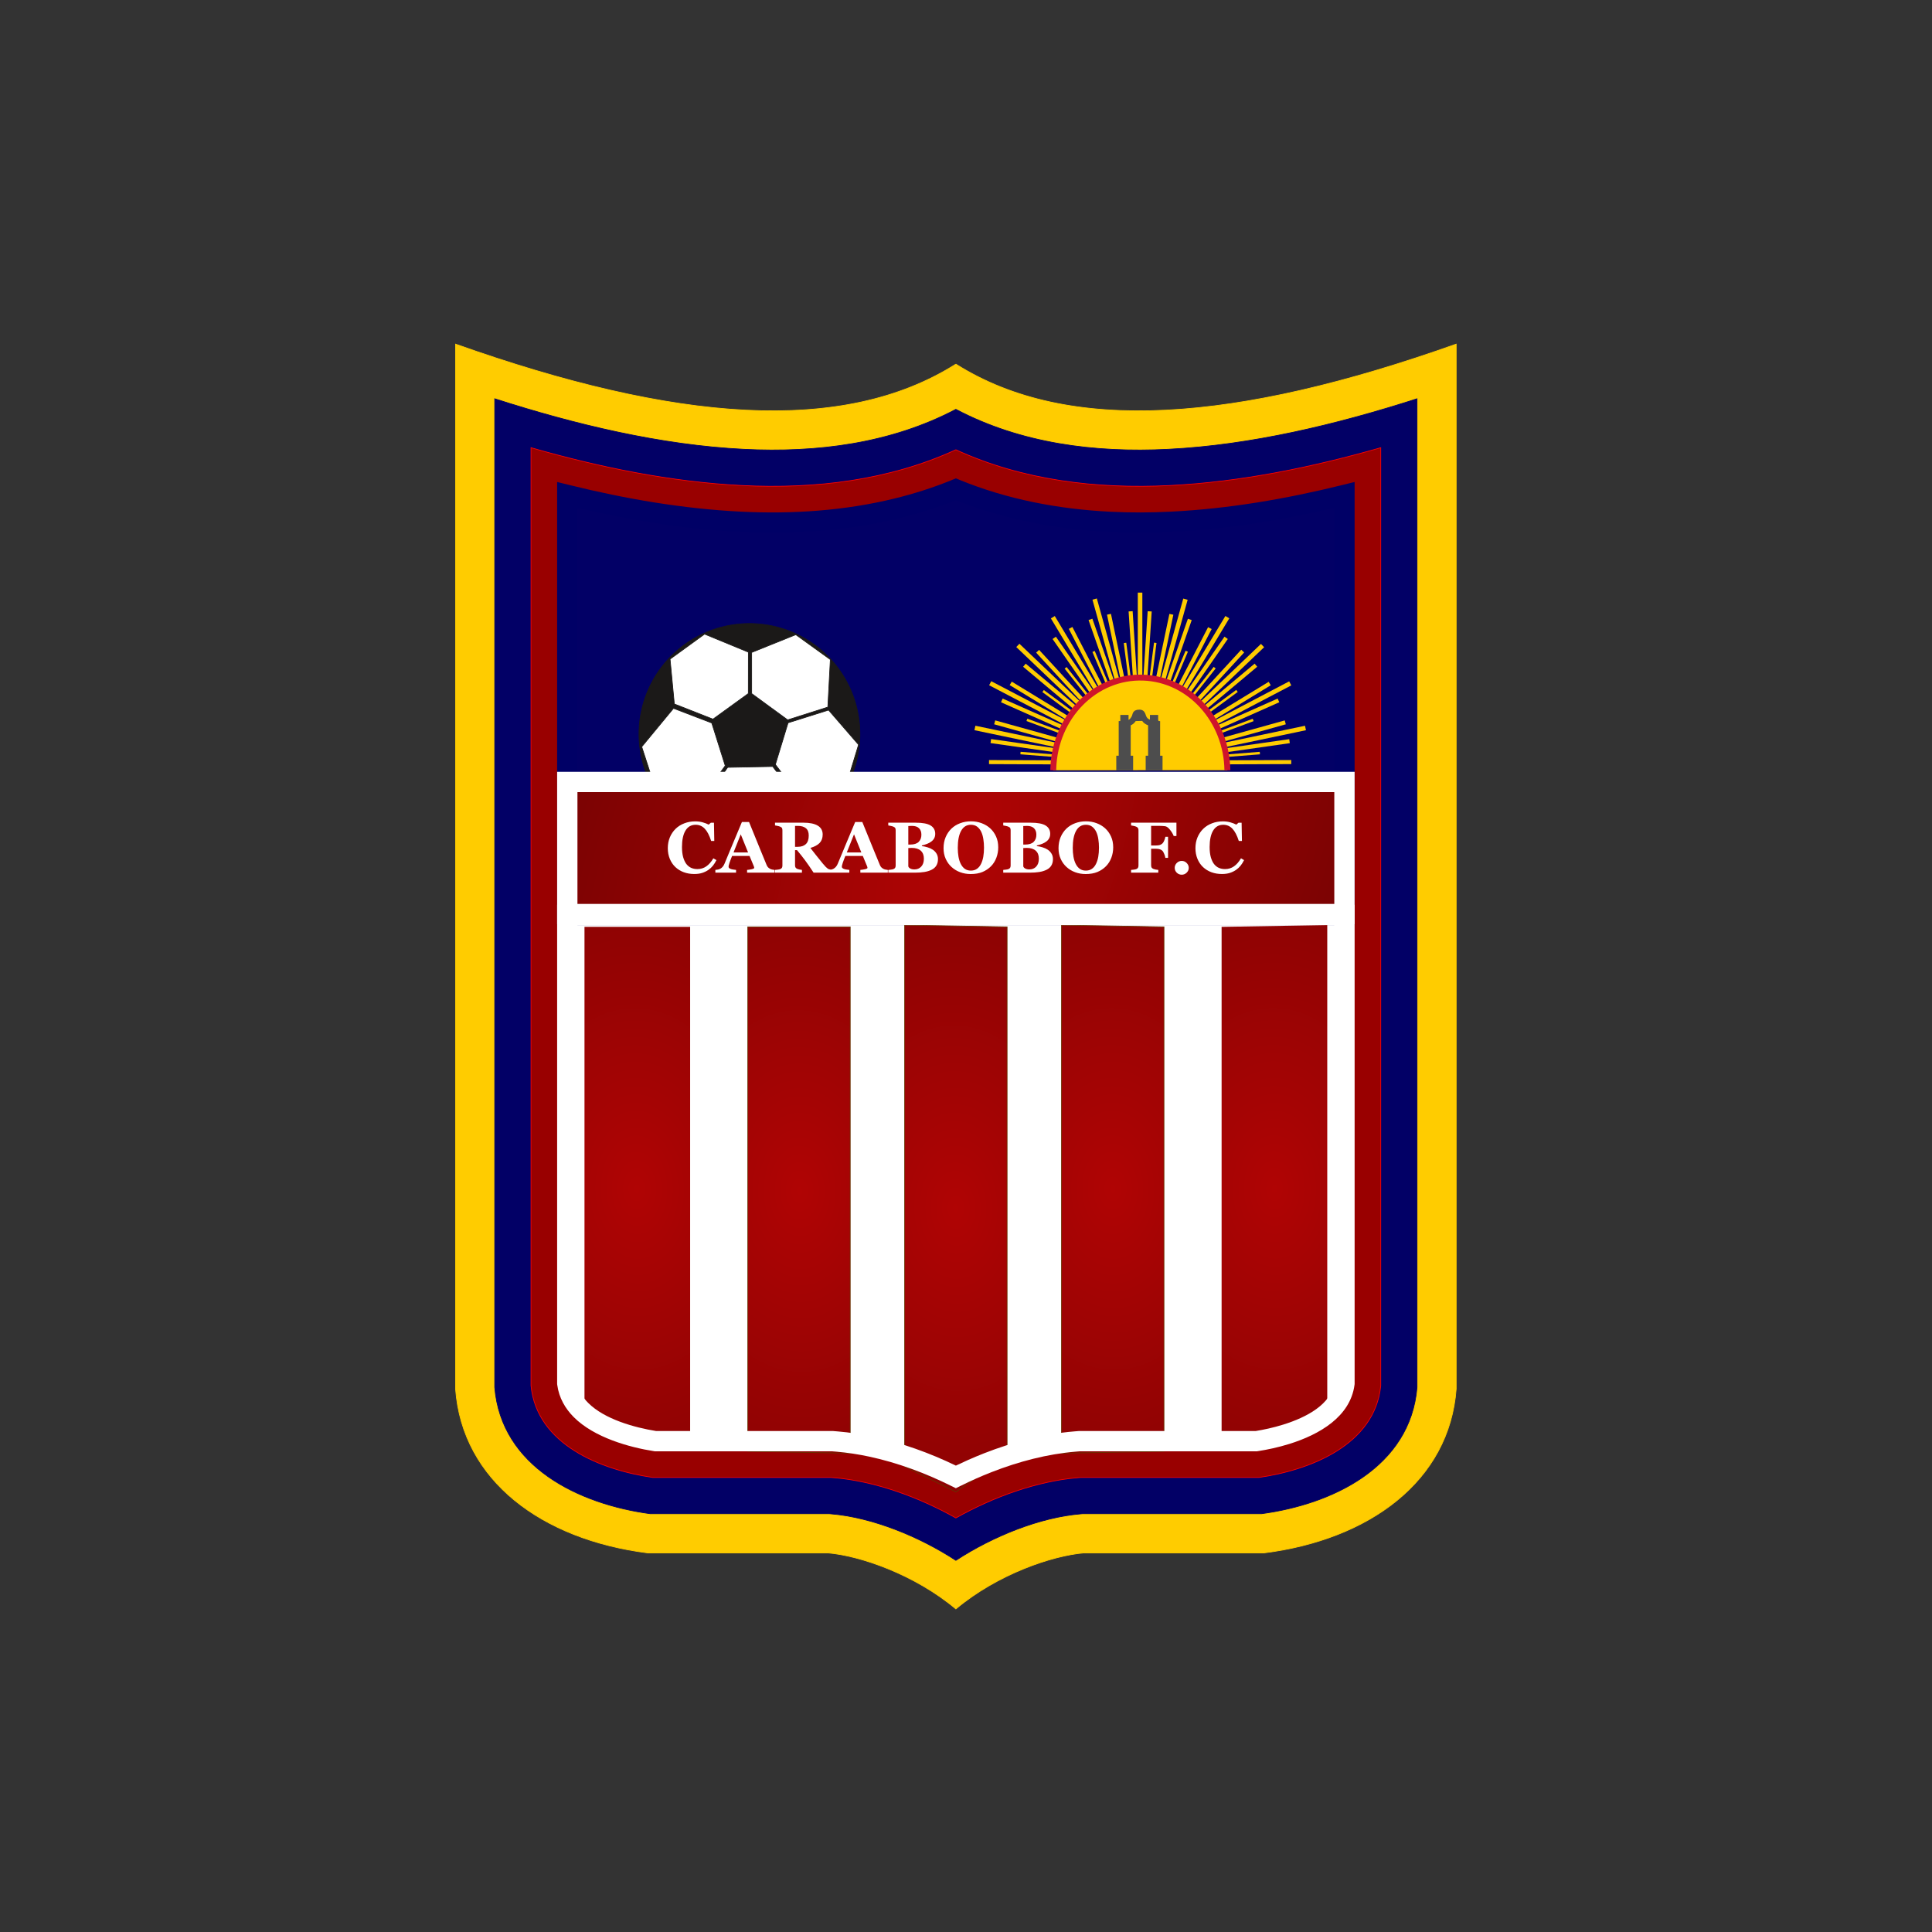 <?xml version="1.0" encoding="UTF-8" standalone="no"?>
<svg
   xmlns:dc="http://purl.org/dc/elements/1.1/"
   xmlns:cc="http://creativecommons.org/ns#"
   xmlns:rdf="http://www.w3.org/1999/02/22-rdf-syntax-ns#"
   xmlns:svg="http://www.w3.org/2000/svg"
   xmlns="http://www.w3.org/2000/svg"
   xmlns:xlink="http://www.w3.org/1999/xlink"
   xmlns:sodipodi="http://sodipodi.sourceforge.net/DTD/sodipodi-0.dtd"
   xmlns:inkscape="http://www.inkscape.org/namespaces/inkscape"
   viewBox="0 0 700 700"
   id="svg116"
   height="700"
   width="700"
   version="1.1"
   sodipodi:docname="carabobo-fc-logo.svg"
   inkscape:version="0.92.4 (5da689c313, 2019-01-14)"
   inkscape:export-filename="C:\Users\suitedoalex\sites\carabobo-fc-0.png"
   inkscape:export-xdpi="561.73712"
   inkscape:export-ydpi="561.73712">
  <rect x="0" y="0" width="700" height="700" fill="#333333" stroke="none"/>
  <sodipodi:namedview
     pagecolor="#ffffff"
     bordercolor="#666666"
     borderopacity="1"
     objecttolerance="10"
     gridtolerance="10"
     guidetolerance="10"
     inkscape:pageopacity="0"
     inkscape:pageshadow="2"
     inkscape:window-width="1600"
     inkscape:window-height="837"
     id="namedview64"
     showgrid="false"
     inkscape:zoom="0.42140707"
     inkscape:cx="233.30684"
     inkscape:cy="351.78118"
     inkscape:window-x="-8"
     inkscape:window-y="-8"
     inkscape:window-maximized="1"
     inkscape:current-layer="svg116" />
  <defs
     id="defs120">
    <linearGradient
       id="linearGradient1472"
       inkscape:collect="always">
      <stop
         id="stop1468"
         offset="0"
         style="stop-color:#b00404;stop-opacity:1;" />
      <stop
         id="stop1470"
         offset="1"
         style="stop-color:#000000;stop-opacity:1" />
    </linearGradient>
    <linearGradient
       id="linearGradient1466"
       inkscape:collect="always">
      <stop
         id="stop1462"
         offset="0"
         style="stop-color:#b00404;stop-opacity:1;" />
      <stop
         id="stop1464"
         offset="1"
         style="stop-color:#000000;stop-opacity:1" />
    </linearGradient>
    <linearGradient
       id="linearGradient1460"
       inkscape:collect="always">
      <stop
         id="stop1456"
         offset="0"
         style="stop-color:#b00404;stop-opacity:1;" />
      <stop
         id="stop1458"
         offset="1"
         style="stop-color:#000000;stop-opacity:1" />
    </linearGradient>
    <linearGradient
       id="linearGradient1454"
       inkscape:collect="always">
      <stop
         id="stop1450"
         offset="0"
         style="stop-color:#b00404;stop-opacity:1;" />
      <stop
         id="stop1452"
         offset="1"
         style="stop-color:#000000;stop-opacity:1" />
    </linearGradient>
    <linearGradient
       id="linearGradient1448"
       inkscape:collect="always">
      <stop
         id="stop1444"
         offset="0"
         style="stop-color:#b00404;stop-opacity:1;" />
      <stop
         id="stop1446"
         offset="1"
         style="stop-color:#000000;stop-opacity:1" />
    </linearGradient>
    <linearGradient
       inkscape:collect="always"
       id="linearGradient1412">
      <stop
         style="stop-color:#b00404;stop-opacity:1;"
         offset="0"
         id="stop1408" />
      <stop
         style="stop-color:#000000;stop-opacity:1"
         offset="1"
         id="stop1410" />
    </linearGradient>
    <radialGradient
       inkscape:collect="always"
       xlink:href="#linearGradient1412"
       id="radialGradient1474"
       cx="289.112"
       cy="324.267"
       fx="289.112"
       fy="324.267"
       r="120.956"
       gradientTransform="matrix(3.016,1.22,-2.333,5.769,173.746,-1899.048)"
       gradientUnits="userSpaceOnUse" />
    <radialGradient
       inkscape:collect="always"
       xlink:href="#linearGradient1472"
       id="radialGradient1476"
       cx="239.457"
       cy="436.27"
       fx="239.457"
       fy="436.27"
       r="16.443"
       gradientTransform="matrix(18.418,-0.252,0.375,27.376,-4334.469,-11446.496)"
       gradientUnits="userSpaceOnUse" />
    <radialGradient
       inkscape:collect="always"
       xlink:href="#linearGradient1466"
       id="radialGradient1478"
       cx="189.131"
       cy="436.569"
       fx="189.131"
       fy="436.569"
       r="16.053"
       gradientTransform="matrix(18.85,-0.274,0.408,28.04,-3554.103,-11753.114)"
       gradientUnits="userSpaceOnUse" />
    <radialGradient
       inkscape:collect="always"
       xlink:href="#linearGradient1460"
       id="radialGradient1480"
       cx="140.299"
       cy="442.606"
       fx="140.299"
       fy="442.606"
       r="16.053"
       gradientTransform="matrix(18.874,-0.36,0.541,28.359,-2747.168,-12058.78)"
       gradientUnits="userSpaceOnUse" />
    <radialGradient
       inkscape:collect="always"
       xlink:href="#linearGradient1454"
       id="radialGradient1482"
       cx="91.468"
       cy="436.85"
       fx="91.468"
       fy="436.85"
       r="16.053"
       gradientTransform="matrix(18.849,-0.27,0.402,28.025,-1808.012,-11780.951)"
       gradientUnits="userSpaceOnUse" />
    <radialGradient
       inkscape:collect="always"
       xlink:href="#linearGradient1448"
       id="radialGradient1484"
       cx="41.142"
       cy="436.55"
       fx="41.142"
       fy="436.55"
       r="16.443"
       gradientTransform="matrix(18.413,-0.407,0.604,27.356,-980.235,-11489.033)"
       gradientUnits="userSpaceOnUse" />
    <radialGradient
       inkscape:collect="always"
       xlink:href="#linearGradient1412"
       id="radialGradient1486"
       gradientUnits="userSpaceOnUse"
       gradientTransform="matrix(3.016,1.22,-2.333,5.769,173.746,-1899.048)"
       cx="289.112"
       cy="324.267"
       fx="289.112"
       fy="324.267"
       r="120.956" />
  </defs>
  <g
     id="Layer1000"
     transform="matrix(1.164,0,0,1.164,183.023,-77.312)"
     inkscape:export-filename="C:\Users\suitedoalex\sites\carabobo-fc-4.png"
     inkscape:export-xdpi="105.91059"
     inkscape:export-ydpi="105.91059">
    <path
       id="path2"
       style="fill:#ffcc00;fill-rule:evenodd;stroke:#ffcc00;stroke-width:0.216;stroke-linecap:butt;stroke-linejoin:miter;stroke-dasharray:none"
       d="m 140.299,179.756 c 35.197,22.219 87.317,18.065 155.741,-6.23 v 325.187 c -2.077,28.656 -26.995,46.929 -59.804,51.083 h -56.067 c -9.968,0.83 -26.996,6.644 -39.87,17.442 v 0 c -12.873,-10.799 -29.902,-16.612 -39.87,-17.442 H 44.363 c -32.809,-4.154 -57.728,-22.427 -59.804,-51.083 v -325.187 c 68.423,24.295 120.544,28.448 155.741,6.23 z"
       inkscape:connector-curvature="0" />
    <path
       id="path4"
       style="fill:#020066;fill-opacity:1;fill-rule:evenodd;stroke:#000066;stroke-width:0.216;stroke-linecap:butt;stroke-linejoin:miter;stroke-dasharray:none"
       d="m 140.299,193.831 c -20.247,10.66 -43.19,13.575 -66.019,12.435 -25.857,-1.292 -52.455,-7.675 -77.525,-15.73 v 307.707 c 2.053,24.808 26.271,36.37 48.401,39.356 h 55.781 l 0.505,0.042 c 12.717,1.059 27.346,6.956 38.857,14.473 11.511,-7.517 26.14,-13.413 38.857,-14.473 l 0.505,-0.042 h 55.781 c 22.129,-2.986 46.347,-14.549 48.4,-39.356 v -307.707 c -25.07,8.055 -51.667,14.439 -77.525,15.73 -22.829,1.14 -45.772,-1.775 -66.019,-12.435 z"
       inkscape:connector-curvature="0" />
    <path
       id="path6"
       style="fill:#990000;fill-rule:evenodd;stroke:#ff0000;stroke-width:0.216;stroke-linecap:butt;stroke-linejoin:miter;stroke-dasharray:none"
       d="m 140.299,206.415 c -20.778,9.544 -43.81,12.269 -66.582,11.131 -22.099,-1.104 -44.258,-5.649 -65.668,-11.772 v 291.961 c 1.815,18.38 21.851,26.255 37.89,28.57 h 55.466 l 0.974,0.081 c 12.742,1.062 26.37,6.035 37.92,12.529 11.55,-6.494 25.177,-11.467 37.921,-12.529 l 0.973,-0.081 h 55.466 c 16.039,-2.315 36.075,-10.19 37.891,-28.57 v -291.961 c -21.409,6.123 -43.569,10.668 -65.668,11.772 -22.772,1.137 -45.804,-1.587 -66.582,-11.131 z"
       inkscape:connector-curvature="0" />
    <path
       id="path8"
       style="fill:#020066;fill-opacity:1;fill-rule:evenodd"
       d="m 261.255,351.205 v -130.73 c -17.652,4.358 -35.673,7.444 -53.811,8.35 -22.778,1.138 -45.96,-1.438 -67.145,-10.103 -21.185,8.665 -44.367,11.241 -67.145,10.103 -18.137,-0.906 -36.158,-3.993 -53.811,-8.35 v 130.73 z"
       inkscape:connector-curvature="0" />
    <g
       id="Layer1001"
       transform="translate(-148.813,6.116)">
      <path
         id="path16"
         style="fill:#ffff00;fill-rule:evenodd;stroke:#ffff00;stroke-width:0.035;stroke-linecap:butt;stroke-linejoin:miter;stroke-dasharray:none"
         d="m 349.437,356.609 4.24,-14.203 h -8.267 z"
         inkscape:connector-curvature="0" />
      <path
         id="path30"
         style="fill:#ffff00;fill-rule:evenodd;stroke:#ffff00;stroke-width:0.035;stroke-linecap:butt;stroke-linejoin:miter;stroke-dasharray:none"
         d="m 396.779,308.772 -14.097,4.24 v -8.267 z"
         inkscape:connector-curvature="0" />
      <path
         id="path32"
         style="fill:#ffff00;fill-rule:evenodd;stroke:#ffff00;stroke-width:0.035;stroke-linecap:butt;stroke-linejoin:miter;stroke-dasharray:none"
         d="m 302.306,308.878 14.097,4.24 v -8.303 z"
         inkscape:connector-curvature="0" />
      <path
         id="path34"
         style="fill:#ffff00;fill-rule:evenodd;stroke:#ffff00;stroke-width:0.035;stroke-linecap:butt;stroke-linejoin:miter;stroke-dasharray:none"
         d="m 392.681,327.779 -14.556,-1.873 3.321,-7.561 z"
         inkscape:connector-curvature="0" />
      <path
         id="path36"
         style="fill:#ffff00;fill-rule:evenodd;stroke:#ffff00;stroke-width:0.035;stroke-linecap:butt;stroke-linejoin:miter;stroke-dasharray:none"
         d="m 306.122,327.426 14.627,-1.625 -3.25,-7.596 z"
         inkscape:connector-curvature="0" />
      <path
         id="path38"
         style="fill:#ffff00;fill-rule:evenodd;stroke:#ffff00;stroke-width:0.035;stroke-linecap:butt;stroke-linejoin:miter;stroke-dasharray:none"
         d="m 382.718,342.406 -12.825,-7.243 5.936,-5.759 z"
         inkscape:connector-curvature="0" />
      <path
         id="path40"
         style="fill:#ffff00;fill-rule:evenodd;stroke:#ffff00;stroke-width:0.035;stroke-linecap:butt;stroke-linejoin:miter;stroke-dasharray:none"
         d="m 316.05,342.3 12.931,-7.031 -5.794,-5.865 z"
         inkscape:connector-curvature="0" />
      <path
         id="path42"
         style="fill:#ffff00;fill-rule:evenodd;stroke:#ffff00;stroke-width:0.035;stroke-linecap:butt;stroke-linejoin:miter;stroke-dasharray:none"
         d="m 367.985,352.546 -9.575,-11.235 7.525,-3.356 z"
         inkscape:connector-curvature="0" />
      <path
         id="path44"
         style="fill:#ffff00;fill-rule:evenodd;stroke:#ffff00;stroke-width:0.035;stroke-linecap:butt;stroke-linejoin:miter;stroke-dasharray:none"
         d="m 330.994,352.652 9.398,-11.412 -7.596,-3.25 z"
         inkscape:connector-curvature="0" />
      <path
         id="path62"
         style="fill:#ffff00;fill-rule:evenodd;stroke:#000000;stroke-width:0.035;stroke-linecap:butt;stroke-linejoin:miter;stroke-dasharray:none"
         d="m 400.03,327.567 -12.86,-10.988 15.616,-4.876 0.177,2.685 -11.553,3.074 9.504,7.808 z"
         inkscape:connector-curvature="0" />
      <path
         id="path64"
         style="fill:#ffff00;fill-rule:evenodd;stroke:#000000;stroke-width:0.035;stroke-linecap:butt;stroke-linejoin:miter;stroke-dasharray:none"
         d="m 299.02,327.567 12.896,-10.988 -15.687,-4.876 -0.177,2.685 11.588,3.074 -9.539,7.808 z"
         inkscape:connector-curvature="0" />
      <path
         id="path66"
         style="fill:#ffff00;fill-rule:evenodd;stroke:#000000;stroke-width:0.035;stroke-linecap:butt;stroke-linejoin:miter;stroke-dasharray:none"
         d="m 389.113,345.409 -7.808,-15.086 16.287,1.378 -0.813,2.579 -11.871,-1.519 5.9,10.882 z"
         inkscape:connector-curvature="0" />
      <path
         id="path68"
         style="fill:#ffff00;fill-rule:evenodd;stroke:#000000;stroke-width:0.035;stroke-linecap:butt;stroke-linejoin:miter;stroke-dasharray:none"
         d="m 309.937,345.409 7.808,-15.086 -16.323,1.378 0.848,2.579 11.871,-1.519 -5.9,10.882 z"
         inkscape:connector-curvature="0" />
      <path
         id="path70"
         style="fill:#ffff00;fill-rule:evenodd;stroke:#000000;stroke-width:0.035;stroke-linecap:butt;stroke-linejoin:miter;stroke-dasharray:none"
         d="m 372.684,358.058 -1.661,-16.923 14.627,7.455 -1.731,2.049 -10.422,-5.9 1.413,12.33 z"
         inkscape:connector-curvature="0" />
      <path
         id="path72"
         style="fill:#ffff00;fill-rule:evenodd;stroke:#000000;stroke-width:0.035;stroke-linecap:butt;stroke-linejoin:miter;stroke-dasharray:none"
         d="m 326.331,358.058 1.696,-16.923 -14.627,7.455 1.696,2.049 10.458,-5.9 -1.449,12.33 z"
         inkscape:connector-curvature="0" />
      <path
         id="path74"
         style="fill:#ffff00;fill-rule:evenodd;stroke:#000000;stroke-width:0.035;stroke-linecap:butt;stroke-linejoin:miter;stroke-dasharray:none"
         d="m 352.404,362.863 4.734,-16.287 10.811,12.401 -2.367,1.272 -7.525,-9.398 -3.215,11.942 z"
         inkscape:connector-curvature="0" />
      <path
         id="path76"
         style="fill:#ffff00;fill-rule:evenodd;stroke:#000000;stroke-width:0.035;stroke-linecap:butt;stroke-linejoin:miter;stroke-dasharray:none"
         d="m 346.61,362.863 -4.699,-16.287 -10.811,12.401 2.367,1.272 7.525,-9.398 3.215,11.942 z"
         inkscape:connector-curvature="0" />
      <g
         id="g4473"
         transform="matrix(0.259,0,0,0.259,479.752,468.923)">
        <g
           style="fill:#ffcc00;fill-opacity:1"
           id="g2532-1"
           transform="translate(-1064.562,-1005.782)">
          <path
             style="fill:#ffcc00;fill-opacity:1;fill-rule:evenodd;stroke:#000000;stroke-width:1px;stroke-linecap:butt;stroke-linejoin:miter;stroke-opacity:1"
             d="m 438.281,344.609 h 229.688"
             id="path2197-7"
             inkscape:connector-curvature="0" />
          <rect
             style="color:#000000;display:inline;overflow:visible;visibility:visible;fill:#ffcc00;fill-opacity:1;fill-rule:evenodd;stroke:none;stroke-width:7.087;marker:none"
             id="rect1322-4"
             width="5.469"
             height="203.516"
             x="547.137"
             y="140.312" />
          <rect
             style="color:#000000;display:inline;overflow:visible;visibility:visible;fill:#ffcc00;fill-opacity:1;fill-rule:evenodd;stroke:none;stroke-width:7.087;marker:none"
             id="rect2277-0"
             width="4.857"
             height="180.872"
             x="568.388"
             y="126.051"
             transform="rotate(3.72)" />
          <rect
             style="color:#000000;display:inline;overflow:visible;visibility:visible;fill:#ffcc00;fill-opacity:1;fill-rule:evenodd;stroke:none;stroke-width:7.087;marker:none"
             id="rect2279-9"
             width="3.021"
             height="86.016"
             x="587.505"
             y="126.794"
             transform="rotate(7.303)" />
          <rect
             style="color:#000000;display:inline;overflow:visible;visibility:visible;fill:#ffcc00;fill-opacity:1;fill-rule:evenodd;stroke:none;stroke-width:7.087;marker:none"
             id="rect2317-4"
             width="5.469"
             height="203.516"
             x="619.286"
             y="-19.193"
             transform="rotate(15.544)" />
          <rect
             style="color:#000000;display:inline;overflow:visible;visibility:visible;fill:#ffcc00;fill-opacity:1;fill-rule:evenodd;stroke:none;stroke-width:7.087;marker:none"
             id="rect2319-8"
             width="4.857"
             height="180.872"
             x="630.005"
             y="-38.27"
             transform="rotate(19.264)" />
          <rect
             style="color:#000000;display:inline;overflow:visible;visibility:visible;fill:#ffcc00;fill-opacity:1;fill-rule:evenodd;stroke:none;stroke-width:7.087;marker:none"
             id="rect2321-8"
             width="3.021"
             height="86.016"
             x="638.732"
             y="-41.057"
             transform="rotate(22.847)" />
          <rect
             style="color:#000000;display:inline;overflow:visible;visibility:visible;fill:#ffcc00;fill-opacity:1;fill-rule:evenodd;stroke:none;stroke-width:7.087;marker:none"
             id="rect2323-2"
             width="4.857"
             height="180.872"
             x="-611.414"
             y="42.44"
             transform="matrix(-0.979,-0.205,-0.205,0.979,0,0)" />
          <rect
             style="color:#000000;display:inline;overflow:visible;visibility:visible;fill:#ffcc00;fill-opacity:1;fill-rule:evenodd;stroke:none;stroke-width:7.087;marker:none"
             id="rect2327-4"
             width="5.469"
             height="203.516"
             x="645.91"
             y="-191.823"
             transform="rotate(31.014)" />
          <rect
             style="color:#000000;display:inline;overflow:visible;visibility:visible;fill:#ffcc00;fill-opacity:1;fill-rule:evenodd;stroke:none;stroke-width:7.087;marker:none"
             id="rect2329-5"
             width="4.857"
             height="180.872"
             x="645.374"
             y="-212.264"
             transform="rotate(34.734)" />
          <rect
             style="color:#000000;display:inline;overflow:visible;visibility:visible;fill:#ffcc00;fill-opacity:1;fill-rule:evenodd;stroke:none;stroke-width:7.087;marker:none"
             id="rect2331-5"
             width="3.021"
             height="86.016"
             x="643.198"
             y="-215.671"
             transform="rotate(38.317)" />
          <rect
             style="color:#000000;display:inline;overflow:visible;visibility:visible;fill:#ffcc00;fill-opacity:1;fill-rule:evenodd;stroke:none;stroke-width:7.087;marker:none"
             id="rect2333-1"
             width="4.857"
             height="180.872"
             x="-649.181"
             y="-128.099"
             transform="matrix(-0.889,-0.459,-0.459,0.889,0,0)" />
          <rect
             style="color:#000000;display:inline;overflow:visible;visibility:visible;fill:#ffcc00;fill-opacity:1;fill-rule:evenodd;stroke:none;stroke-width:7.087;marker:none"
             id="rect2337-7"
             width="5.469"
             height="203.516"
             x="626.006"
             y="-363.566"
             transform="rotate(46.347)" />
          <rect
             style="color:#000000;display:inline;overflow:visible;visibility:visible;fill:#ffcc00;fill-opacity:1;fill-rule:evenodd;stroke:none;stroke-width:7.087;marker:none"
             id="rect2339-1"
             width="4.857"
             height="180.872"
             x="614.369"
             y="-382.354"
             transform="rotate(50.067)" />
          <rect
             style="color:#000000;display:inline;overflow:visible;visibility:visible;fill:#ffcc00;fill-opacity:1;fill-rule:evenodd;stroke:none;stroke-width:7.087;marker:none"
             id="rect2341-1"
             width="3.021"
             height="86.016"
             x="601.623"
             y="-383.491"
             transform="rotate(53.65)" />
          <rect
             style="color:#000000;display:inline;overflow:visible;visibility:visible;fill:#ffcc00;fill-opacity:1;fill-rule:evenodd;stroke:none;stroke-width:7.087;marker:none"
             id="rect2343-5"
             width="4.857"
             height="180.872"
             x="-640.462"
             y="-300.772"
             transform="matrix(-0.736,-0.677,-0.677,0.736,0,0)" />
          <rect
             style="color:#000000;display:inline;overflow:visible;visibility:visible;fill:#ffcc00;fill-opacity:1;fill-rule:evenodd;stroke:none;stroke-width:7.087;marker:none"
             id="rect2357-2"
             width="5.469"
             height="203.515"
             x="557.34"
             y="-530.944"
             transform="rotate(62.324)" />
          <rect
             style="color:#000000;display:inline;overflow:visible;visibility:visible;fill:#ffcc00;fill-opacity:1;fill-rule:evenodd;stroke:none;stroke-width:7.087;marker:none"
             id="rect2359-7"
             width="4.857"
             height="180.872"
             x="534.989"
             y="-544.924"
             transform="rotate(66.044)" />
          <rect
             style="color:#000000;display:inline;overflow:visible;visibility:visible;fill:#ffcc00;fill-opacity:1;fill-rule:evenodd;stroke:none;stroke-width:7.087;marker:none"
             id="rect2361-6"
             width="3.021"
             height="86.016"
             x="512.239"
             y="-540.782"
             transform="rotate(69.627)" />
          <rect
             style="color:#000000;display:inline;overflow:visible;visibility:visible;fill:#ffcc00;fill-opacity:1;fill-rule:evenodd;stroke:none;stroke-width:7.087;marker:none"
             id="rect2363-1"
             width="4.857"
             height="180.872"
             x="-582.799"
             y="-472.252"
             transform="matrix(-0.521,-0.854,-0.854,0.521,0,0)" />
          <rect
             style="color:#000000;display:inline;overflow:visible;visibility:visible;fill:#ffcc00;fill-opacity:1;fill-rule:evenodd;stroke:none;stroke-width:7.087;marker:none"
             id="rect2367-4"
             width="5.469"
             height="203.516"
             x="447.48"
             y="-670.54"
             transform="rotate(78.156)" />
          <rect
             style="color:#000000;display:inline;overflow:visible;visibility:visible;fill:#ffcc00;fill-opacity:1;fill-rule:evenodd;stroke:none;stroke-width:7.087;marker:none"
             id="rect2369-2"
             width="4.857"
             height="180.872"
             x="416.304"
             y="-677.099"
             transform="rotate(81.876)" />
          <rect
             style="color:#000000;display:inline;overflow:visible;visibility:visible;fill:#ffcc00;fill-opacity:1;fill-rule:evenodd;stroke:none;stroke-width:7.087;marker:none"
             id="rect2371-3"
             width="3.021"
             height="86.016"
             x="385.526"
             y="-665.281"
             transform="rotate(85.459)" />
          <rect
             style="color:#000000;display:inline;overflow:visible;visibility:visible;fill:#ffcc00;fill-opacity:1;fill-rule:evenodd;stroke:none;stroke-width:7.087;marker:none"
             id="rect2373-2"
             width="4.857"
             height="180.872"
             x="-482.227"
             y="-618.681"
             transform="matrix(-0.268,-0.963,-0.963,0.268,0,0)" />
          <rect
             style="color:#000000;display:inline;overflow:visible;visibility:visible;fill:#ffcc00;fill-opacity:1;fill-rule:evenodd;stroke:none;stroke-width:7.087;marker:none"
             id="rect2383-2"
             width="4.857"
             height="180.872"
             x="-349.311"
             y="-730.165"
             transform="matrix(-0.004,-1,-1,0.004,0,0)" />
          <rect
             style="color:#000000;display:inline;overflow:visible;visibility:visible;fill:#ffcc00;fill-opacity:1;fill-rule:evenodd;stroke:none;stroke-width:7.087;marker:none"
             id="rect2440-1"
             width="4.857"
             height="180.872"
             x="-529.17"
             y="197.408"
             transform="matrix(-0.998,0.065,0.065,0.998,0,0)" />
          <rect
             style="color:#000000;display:inline;overflow:visible;visibility:visible;fill:#ffcc00;fill-opacity:1;fill-rule:evenodd;stroke:none;stroke-width:7.087;marker:none"
             id="rect2442-6"
             width="3.021"
             height="86.016"
             x="-503.448"
             y="266.604"
             transform="matrix(-0.992,0.127,0.127,0.992,0,0)" />
          <rect
             style="color:#000000;display:inline;overflow:visible;visibility:visible;fill:#ffcc00;fill-opacity:1;fill-rule:evenodd;stroke:none;stroke-width:7.087;marker:none"
             id="rect2444-8"
             width="5.469"
             height="203.516"
             x="-440.363"
             y="275.546"
             transform="matrix(-0.963,0.268,0.268,0.963,0,0)" />
          <rect
             style="color:#000000;display:inline;overflow:visible;visibility:visible;fill:#ffcc00;fill-opacity:1;fill-rule:evenodd;stroke:none;stroke-width:7.087;marker:none"
             id="rect2446-5"
             width="4.857"
             height="180.872"
             x="-408.289"
             y="324.595"
             transform="matrix(-0.944,0.33,0.33,0.944,0,0)" />
          <rect
             style="color:#000000;display:inline;overflow:visible;visibility:visible;fill:#ffcc00;fill-opacity:1;fill-rule:evenodd;stroke:none;stroke-width:7.087;marker:none"
             id="rect2448-7"
             width="3.021"
             height="86.016"
             x="-374.854"
             y="385.987"
             transform="matrix(-0.922,0.388,0.388,0.922,0,0)" />
          <rect
             style="color:#000000;display:inline;overflow:visible;visibility:visible;fill:#ffcc00;fill-opacity:1;fill-rule:evenodd;stroke:none;stroke-width:7.087;marker:none"
             id="rect2450-6"
             width="4.857"
             height="180.872"
             x="465.124"
             y="267.811"
             transform="rotate(-11.824)" />
          <rect
             style="color:#000000;display:inline;overflow:visible;visibility:visible;fill:#ffcc00;fill-opacity:1;fill-rule:evenodd;stroke:none;stroke-width:7.087;marker:none"
             id="rect2452-1"
             width="5.469"
             height="203.516"
             x="-296.726"
             y="374.889"
             transform="matrix(-0.857,0.515,0.515,0.857,0,0)" />
          <rect
             style="color:#000000;display:inline;overflow:visible;visibility:visible;fill:#ffcc00;fill-opacity:1;fill-rule:evenodd;stroke:none;stroke-width:7.087;marker:none"
             id="rect2454-8"
             width="4.857"
             height="180.872"
             x="-258.51"
             y="414.41"
             transform="matrix(-0.822,0.57,0.57,0.822,0,0)" />
          <rect
             style="color:#000000;display:inline;overflow:visible;visibility:visible;fill:#ffcc00;fill-opacity:1;fill-rule:evenodd;stroke:none;stroke-width:7.087;marker:none"
             id="rect2456-9"
             width="3.021"
             height="86.016"
             x="-219.755"
             y="466.266"
             transform="matrix(-0.785,0.62,0.62,0.785,0,0)" />
          <rect
             style="color:#000000;display:inline;overflow:visible;visibility:visible;fill:#ffcc00;fill-opacity:1;fill-rule:evenodd;stroke:none;stroke-width:7.087;marker:none"
             id="rect2458-2"
             width="4.857"
             height="180.872"
             x="328.236"
             y="376.263"
             transform="rotate(-27.294)" />
          <rect
             style="color:#000000;display:inline;overflow:visible;visibility:visible;fill:#ffcc00;fill-opacity:1;fill-rule:evenodd;stroke:none;stroke-width:7.087;marker:none"
             id="rect2460-7"
             width="5.469"
             height="203.516"
             x="-133.229"
             y="432.227"
             transform="matrix(-0.69,0.724,0.724,0.69,0,0)" />
          <rect
             style="color:#000000;display:inline;overflow:visible;visibility:visible;fill:#ffcc00;fill-opacity:1;fill-rule:evenodd;stroke:none;stroke-width:7.087;marker:none"
             id="rect2462-9"
             width="4.857"
             height="180.872"
             x="-91.637"
             y="461.02"
             transform="matrix(-0.642,0.767,0.767,0.642,0,0)" />
          <rect
             style="color:#000000;display:inline;overflow:visible;visibility:visible;fill:#ffcc00;fill-opacity:1;fill-rule:evenodd;stroke:none;stroke-width:7.087;marker:none"
             id="rect2464-5"
             width="3.021"
             height="86.016"
             x="-50.295"
             y="502.357"
             transform="matrix(-0.593,0.805,0.805,0.593,0,0)" />
          <rect
             style="color:#000000;display:inline;overflow:visible;visibility:visible;fill:#ffcc00;fill-opacity:1;fill-rule:evenodd;stroke:none;stroke-width:7.087;marker:none"
             id="rect2466-4"
             width="4.857"
             height="180.872"
             x="168.803"
             y="444.087"
             transform="rotate(-42.627)" />
          <rect
             style="color:#000000;display:inline;overflow:visible;visibility:visible;fill:#ffcc00;fill-opacity:1;fill-rule:evenodd;stroke:none;stroke-width:7.087;marker:none"
             id="rect2468-3"
             width="5.469"
             height="203.515"
             x="46.486"
             y="443.096"
             transform="matrix(-0.464,0.886,0.886,0.464,0,0)" />
          <rect
             style="color:#000000;display:inline;overflow:visible;visibility:visible;fill:#ffcc00;fill-opacity:1;fill-rule:evenodd;stroke:none;stroke-width:7.087;marker:none"
             id="rect2470-1"
             width="4.857"
             height="180.872"
             x="88.405"
             y="460.207"
             transform="matrix(-0.406,0.914,0.914,0.406,0,0)" />
          <rect
             style="color:#000000;display:inline;overflow:visible;visibility:visible;fill:#ffcc00;fill-opacity:1;fill-rule:evenodd;stroke:none;stroke-width:7.087;marker:none"
             id="rect2472-2"
             width="3.021"
             height="86.016"
             x="129.344"
             y="490.293"
             transform="matrix(-0.348,0.937,0.937,0.348,0,0)" />
          <rect
             style="color:#000000;display:inline;overflow:visible;visibility:visible;fill:#ffcc00;fill-opacity:1;fill-rule:evenodd;stroke:none;stroke-width:7.087;marker:none"
             id="rect2474-3"
             width="4.857"
             height="180.872"
             x="-9.83"
             y="466.593"
             transform="rotate(-58.605)" />
          <rect
             style="color:#000000;display:inline;overflow:visible;visibility:visible;fill:#ffcc00;fill-opacity:1;fill-rule:evenodd;stroke:none;stroke-width:7.087;marker:none"
             id="rect2476-3"
             width="5.469"
             height="203.516"
             x="221.738"
             y="405.92"
             transform="matrix(-0.205,0.979,0.979,0.205,0,0)" />
          <rect
             style="color:#000000;display:inline;overflow:visible;visibility:visible;fill:#ffcc00;fill-opacity:1;fill-rule:evenodd;stroke:none;stroke-width:7.087;marker:none"
             id="rect2478-4"
             width="4.857"
             height="180.872"
             x="260.876"
             y="411.739"
             transform="matrix(-0.141,0.99,0.99,0.141,0,0)" />
          <rect
             style="color:#000000;display:inline;overflow:visible;visibility:visible;fill:#ffcc00;fill-opacity:1;fill-rule:evenodd;stroke:none;stroke-width:7.087;marker:none"
             id="rect2480-1"
             width="3.021"
             height="86.016"
             x="298.449"
             y="431.142"
             transform="matrix(-0.079,0.997,0.997,0.079,0,0)" />
          <rect
             style="color:#000000;display:inline;overflow:visible;visibility:visible;fill:#ffcc00;fill-opacity:1;fill-rule:evenodd;stroke:none;stroke-width:7.087;marker:none"
             id="rect2482-1"
             width="4.857"
             height="180.872"
             x="-187.123"
             y="440.866"
             transform="rotate(-74.436)" />
          <rect
             style="color:#000000;display:inline;overflow:visible;visibility:visible;fill:#ffcc00;fill-opacity:1;fill-rule:evenodd;stroke:none;stroke-width:7.087;marker:none"
             id="rect2484-3"
             width="4.857"
             height="180.872"
             x="-344.967"
             y="369.701"
             transform="rotate(-89.774)" />
        </g>
        <path
           id="path4297"
           d="m -619.029,-651.96 c 0.01,-0.652 0.025,-1.306 0.045,-1.96 1.928,-62.493 50.318,-111.462 108.081,-109.376 56.012,2.023 100.275,51.31 101.145,111.284"
           style="color:#000000;display:inline;overflow:visible;visibility:visible;fill:#ffcc00;fill-opacity:1;fill-rule:evenodd;stroke:#cf142b;stroke-width:7.087;stroke-opacity:1;marker:none"
           inkscape:connector-curvature="0" />
        <g
           transform="translate(0,-3.524)"
           style="fill:#4d4d4d;stroke:#4d4d4d"
           id="g4461">
          <g
             transform="translate(-1064.562,-1005.782)"
             id="g5288-9"
             style="fill:#4d4d4d;stroke:#4d4d4d">
            <g
               transform="translate(-29.934,-579.85)"
               id="g2615-3"
               style="fill:#4d4d4d;fill-opacity:1;stroke:#4d4d4d">
              <rect
                 style="color:#000000;display:inline;overflow:visible;visibility:visible;fill:#4d4d4d;fill-opacity:1;fill-rule:evenodd;stroke:#4d4d4d;stroke-width:7.087;marker:none"
                 id="rect2603-1"
                 width="13.158"
                 height="10.404"
                 x="554.759"
                 y="923.249" />
              <rect
                 style="color:#000000;display:inline;overflow:visible;visibility:visible;fill:#4d4d4d;fill-opacity:1;fill-rule:evenodd;stroke:#4d4d4d;stroke-width:7.087;marker:none"
                 id="rect2607-9"
                 width="7.344"
                 height="43.45"
                 x="557.666"
                 y="881.634" />
            </g>
            <g
               transform="translate(5.407,-579.85)"
               id="g2619-8"
               style="fill:#4d4d4d;fill-opacity:1;stroke:#4d4d4d">
              <rect
                 style="color:#000000;display:inline;overflow:visible;visibility:visible;fill:#4d4d4d;fill-opacity:1;fill-rule:evenodd;stroke:#4d4d4d;stroke-width:7.087;marker:none"
                 id="rect2621-6"
                 width="13.158"
                 height="10.404"
                 x="554.759"
                 y="923.249" />
              <rect
                 style="color:#000000;display:inline;overflow:visible;visibility:visible;fill:#4d4d4d;fill-opacity:1;fill-rule:evenodd;stroke:#4d4d4d;stroke-width:7.087;marker:none"
                 id="rect2623-5"
                 width="7.344"
                 height="43.45"
                 x="557.666"
                 y="881.634" />
            </g>
            <path
               inkscape:connector-curvature="0"
               sodipodi:nodetypes="csssc"
               id="path2625-0"
               d="m 526.354,298.724 c 0,0 8.874,5.202 14.382,-1.224 5.508,-6.426 1.229,-9.309 8.262,-9.486 5.82,-0.146 2.446,6.419 9.18,10.71 6.944,4.425 13.464,-1.224 13.464,-1.224"
               style="fill:#4d4d4d;stroke:#4d4d4d;stroke-width:7.087;stroke-linecap:butt;stroke-linejoin:miter;stroke-miterlimit:4;stroke-dasharray:none;stroke-opacity:1" />
            <rect
               y="294.388"
               x="529.667"
               height="4.327"
               width="2.813"
               id="rect5277-2"
               style="color:#000000;display:inline;overflow:visible;visibility:visible;fill:#4d4d4d;fill-opacity:1;fill-rule:evenodd;stroke:#4d4d4d;stroke-width:7.087;marker:none" />
            <rect
               y="294.388"
               x="565.259"
               height="4.327"
               width="2.813"
               id="rect5279-8"
               style="color:#000000;display:inline;overflow:visible;visibility:visible;fill:#4d4d4d;fill-opacity:1;fill-rule:evenodd;stroke:#4d4d4d;stroke-width:7.087;marker:none" />
          </g>
        </g>
      </g>
    </g>
    <g
       id="Layer1002"
       transform="translate(-148.813,6.116)">
      <path
         id="path79"
         style="fill:#1b1918;fill-rule:evenodd;stroke:#1b1918;stroke-width:0.216;stroke-linecap:butt;stroke-linejoin:miter;stroke-dasharray:none"
         d="m 224.86,254.391 a 34.381,34.381 0 0 1 34.381,34.381 34.381,34.381 0 1 1 -34.381,-34.381 z"
         inkscape:connector-curvature="0" />
      <path
         id="path81"
         style="fill:#ffffff;fill-rule:evenodd;stroke:#1b1918;stroke-width:0.216;stroke-linecap:butt;stroke-linejoin:miter;stroke-dasharray:none"
         d="m 191.329,292.759 9.888,-11.974 11.912,4.563 4.189,13.304 -7.474,10.381 -14.411,-3.663 z"
         inkscape:connector-curvature="0" />
      <path
         id="path83"
         style="fill:#ffffff;fill-rule:evenodd;stroke:#1b1918;stroke-width:0.216;stroke-linecap:butt;stroke-linejoin:miter;stroke-dasharray:none"
         d="m 239.279,257.855 10.761,7.753 -0.784,14.799 -12.506,3.977 -11.205,-8.189 -0.005,-12.807 z"
         inkscape:connector-curvature="0" />
      <path
         id="path85"
         style="fill:#ffffff;fill-rule:evenodd;stroke:#1b1918;stroke-width:0.216;stroke-linecap:butt;stroke-linejoin:miter;stroke-dasharray:none"
         d="m 232.225,321.799 -13.259,0.318 -8.195,-12.53 7.311,-10.434 14.017,-0.265 7.737,10.206 z"
         inkscape:connector-curvature="0" />
      <path
         id="path87"
         style="fill:#ffffff;fill-rule:evenodd;stroke:#1b1918;stroke-width:0.216;stroke-linecap:butt;stroke-linejoin:miter;stroke-dasharray:none"
         d="m 210.886,257.679 13.645,5.621 -0.018,12.881 -11.017,7.976 -12.016,-4.728 -1.329,-13.962 z"
         inkscape:connector-curvature="0" />
      <path
         id="path89"
         style="fill:#ffffff;fill-rule:evenodd;stroke:#1b1918;stroke-width:0.216;stroke-linecap:butt;stroke-linejoin:miter;stroke-dasharray:none"
         d="m 254.964,304.795 -14.271,3.759 -7.763,-10.279 3.954,-12.983 12.596,-3.969 9.338,10.782 z"
         inkscape:connector-curvature="0" />
    </g>
    <path
       id="path92"
       style="fill:#ffffff;fill-rule:evenodd;stroke:#ffffff;stroke-width:0.216;stroke-linecap:butt;stroke-linejoin:miter;stroke-dasharray:none"
       d="m 19.343,351.205 v 145.89 c 1.553,11.582 17.528,16.366 27.44,17.916 h 55.091 l 1.442,0.12 c 12.578,1.048 25.495,5.282 36.983,11.007 11.489,-5.725 24.405,-9.958 36.985,-11.007 l 1.44,-0.12 h 55.091 c 9.912,-1.55 25.887,-6.335 27.44,-17.916 v -145.89 z"
       inkscape:connector-curvature="0" />
    <path
       id="path94"
       style="fill:#000066;fill-rule:evenodd"
       d="m 258.093,348.043 v -123.559 c -7.612,1.791 -15.307,3.338 -23.067,4.574 -9.095,1.447 -18.251,2.459 -27.433,2.918 l -0.054,0.003 c -3.184,0.158 -6.429,0.244 -9.73,0.25 -3.291,0.006 -6.541,-0.066 -9.738,-0.225 -16.315,-0.811 -32.518,-3.827 -47.771,-9.887 -2.704,1.075 -5.403,2.044 -8.095,2.912 -3.123,1.007 -6.264,1.894 -9.413,2.668 -16.224,3.985 -33.12,5.111 -49.786,4.279 -9.182,-0.459 -18.339,-1.47 -27.433,-2.918 -7.759,-1.236 -15.454,-2.783 -23.067,-4.574 v 123.558 z m 6.324,-127.567 v 130.73 3.162 h -3.162 -241.912 -3.162 v -3.162 -130.73 -4.03 l 3.916,0.966 c 8.765,2.163 17.6,4.008 26.464,5.42 8.862,1.411 17.788,2.397 26.741,2.844 16.1,0.804 32.39,-0.276 47.983,-4.106 3.041,-0.747 6.042,-1.594 8.993,-2.545 3.003,-0.968 5.931,-2.031 8.775,-3.193 l -0.002,-0.004 0.051,-0.021 1.189,-0.488 1.195,0.488 c 14.877,6.085 30.8,9.096 46.882,9.896 3.189,0.159 6.338,0.231 9.442,0.225 3.093,-0.006 6.242,-0.092 9.434,-0.25 l 0.054,-0.003 c 8.954,-0.447 17.879,-1.433 26.741,-2.844 8.864,-1.411 17.7,-3.256 26.464,-5.42 l 3.916,-0.966 z"
       inkscape:connector-curvature="0" />
    <path
       id="path96"
       style="fill:url(#radialGradient1484);fill-opacity:1;fill-rule:evenodd"
       d="m 24.698,354.926 h 32.886 v 163.247 l -32.886,-7.857 z"
       inkscape:connector-curvature="0" />
    <path
       id="path98"
       style="fill:url(#radialGradient1482);fill-opacity:1;fill-rule:evenodd;stroke:#663300;stroke-width:0.216;stroke-linecap:butt;stroke-linejoin:miter;stroke-dasharray:none"
       d="m 75.523,354.926 h 31.89 v 163.845 l -31.89,-0.598 z"
       inkscape:connector-curvature="0" />
    <path
       id="path100"
       style="fill:url(#radialGradient1480);fill-opacity:1;fill-rule:evenodd;stroke:#663300;stroke-width:0.216;stroke-linecap:butt;stroke-linejoin:miter;stroke-dasharray:none"
       d="m 124.354,354.367 31.89,0.559 v 164.631 l -15.945,11.271 -15.945,-7.942 z"
       inkscape:connector-curvature="0" />
    <path
       id="path102"
       style="fill:url(#radialGradient1476);fill-opacity:1;fill-rule:evenodd"
       d="m 223.014,354.926 v 163.247 l 32.886,-7.847 v -155.959 z"
       inkscape:connector-curvature="0" />
    <path
       id="path104"
       style="fill:url(#radialGradient1478);fill-opacity:1;fill-rule:evenodd;stroke:#663300;stroke-width:0.216;stroke-linecap:butt;stroke-linejoin:miter;stroke-dasharray:none"
       d="m 173.186,354.367 v 164.404 l 31.89,-0.598 v -163.247 z"
       inkscape:connector-curvature="0" />
    <g
       id="Layer1003"
       transform="translate(-148.813,6.116)"
       style="fill:url(#radialGradient1474);fill-opacity:1">
      <path
         id="path106"
         style="fill:url(#radialGradient1486);fill-opacity:1;fill-rule:evenodd"
         d="m 168.156,303.709 v 41.115 H 410.068 V 303.709 Z"
         inkscape:connector-curvature="0" />
    </g>
    <path
       id="path111"
       style="fill:#ffffff;fill-rule:evenodd"
       d="m 19.343,306.662 h 241.912 3.162 v 3.162 41.115 3.162 h -3.162 -241.912 -3.162 v -3.162 -41.115 -3.162 z m 238.75,6.324 H 22.506 v 34.791 H 258.093 Z"
       inkscape:connector-curvature="0" />
    <path
       id="path113"
       style="fill:#ffffff;fill-rule:evenodd"
       d="m 22.506,354.367 v 142.567 c 0.182,1.145 0.552,2.2 1.07,3.17 0.571,1.071 1.343,2.067 2.263,2.989 5.114,5.124 14.462,7.683 21.119,8.757 h 54.917 l 0.259,0.012 1.442,0.12 0.033,0.003 c 1.829,0.153 3.668,0.372 5.507,0.65 1.797,0.272 3.631,0.61 5.492,1.008 8.851,1.895 17.603,5.068 25.693,8.976 1.147,-0.552 2.364,-1.113 3.648,-1.684 1.766,-0.785 3.496,-1.511 5.179,-2.169 9.013,-3.526 18.538,-6.005 27.898,-6.784 l 1.44,-0.12 0.259,-0.012 h 54.909 c 1.22,-0.197 2.557,-0.45 3.973,-0.769 1.459,-0.329 3.005,-0.735 4.592,-1.23 7.362,-2.293 14.842,-6.32 15.895,-12.933 v -142.551 z m -6.324,142.727 v -145.89 -3.162 h 3.162 241.912 3.162 v 3.162 145.89 0.144 l -0.037,0.277 c -1.328,9.905 -10.919,15.439 -20.305,18.364 -1.688,0.525 -3.408,0.975 -5.086,1.353 -1.611,0.363 -3.194,0.657 -4.675,0.889 l -0.017,0.003 -0.312,0.049 h -0.169 -54.979 l -1.293,0.107 c -8.734,0.727 -17.655,3.053 -26.119,6.364 -1.719,0.672 -3.356,1.356 -4.907,2.045 -1.506,0.669 -3.104,1.426 -4.78,2.261 l -0.005,-0.01 -0.025,0.012 -1.419,0.709 -1.398,-0.696 c -8.047,-4.009 -16.794,-7.265 -25.593,-9.148 -1.673,-0.358 -3.381,-0.671 -5.122,-0.934 -1.698,-0.257 -3.396,-0.459 -5.087,-0.6 l -0.033,-0.003 -1.296,-0.107 h -54.978 -0.167 l -0.315,-0.049 c -7.588,-1.187 -18.57,-4.208 -24.934,-10.585 -1.327,-1.329 -2.466,-2.816 -3.35,-4.471 -0.902,-1.69 -1.525,-3.531 -1.796,-5.533 v -0.013 l -0.003,-0.02 -0.037,-0.278 z"
       inkscape:connector-curvature="0" />
  </g>
  <g
     aria-label="CARABOBO"
     transform="scale(1.005,0.995)"
     style="font-style:normal;font-variant:normal;font-weight:normal;font-stretch:normal;font-size:26.265px;line-height:1.25;font-family:Impact;-inkscape-font-specification:Impact;letter-spacing:0px;word-spacing:0px;fill:#ffffff;fill-opacity:1;stroke:none;stroke-width:0.616"
     id="text1207"
     inkscape:export-filename="C:\Users\suitedoalex\sites\carabobo-fc-4.png"
     inkscape:export-xdpi="105.91059"
     inkscape:export-ydpi="105.91059" />
  <g
     aria-label="F"
     transform="scale(1.005,0.995)"
     style="font-style:normal;font-variant:normal;font-weight:normal;font-stretch:normal;font-size:26.265px;line-height:1.25;font-family:Impact;-inkscape-font-specification:Impact;letter-spacing:0px;word-spacing:0px;fill:#ffffff;fill-opacity:1;stroke:none;stroke-width:0.616"
     id="text1207-5"
     inkscape:export-filename="C:\Users\suitedoalex\sites\carabobo-fc-4.png"
     inkscape:export-xdpi="105.91059"
     inkscape:export-ydpi="105.91059" />
  <g
     aria-label="."
     transform="scale(1.005,0.995)"
     style="font-style:normal;font-variant:normal;font-weight:normal;font-stretch:normal;font-size:26.265px;line-height:1.25;font-family:Impact;-inkscape-font-specification:Impact;letter-spacing:0px;word-spacing:0px;fill:#ffffff;fill-opacity:1;stroke:none;stroke-width:0.616"
     id="text1207-5-9"
     inkscape:export-filename="C:\Users\suitedoalex\sites\carabobo-fc-4.png"
     inkscape:export-xdpi="105.91059"
     inkscape:export-ydpi="105.91059" />
  <g
     aria-label="C"
     transform="matrix(1.005,0,0,0.995,40.341,49.833)"
     style="font-style:normal;font-variant:normal;font-weight:normal;font-stretch:normal;font-size:26.265px;line-height:1.25;font-family:Impact;-inkscape-font-specification:Impact;letter-spacing:0px;word-spacing:0px;fill:#ffffff;fill-opacity:1;stroke:none;stroke-width:0.616"
     id="text1207-5-0"
     inkscape:export-filename="C:\Users\suitedoalex\sites\carabobo-fc-4.png"
     inkscape:export-xdpi="105.91059"
     inkscape:export-ydpi="105.91059">
    <path
       id="path1511"
       style="font-style:normal;font-variant:normal;font-weight:bold;font-stretch:normal;font-family:Georgia;-inkscape-font-specification:'Georgia Bold';fill:#ffffff;stroke:none;stroke-width:0.616"
       d="m 400.352,268.175 q -2.001,0 -3.745,-0.641 -1.744,-0.654 -3.039,-1.885 -1.27,-1.206 -2.001,-2.975 -0.731,-1.783 -0.731,-3.911 0,-2.116 0.731,-3.911 0.744,-1.808 2.078,-3.129 1.308,-1.295 3.142,-2.001 1.834,-0.718 3.924,-0.718 1.513,0 2.757,0.372 1.244,0.359 2.103,0.821 l 0.795,-0.705 h 1.116 l 0.115,6.643 h -1.129 q -0.962,-3.039 -2.308,-4.463 -1.347,-1.424 -3.283,-1.424 -2.411,0 -3.668,2.129 -1.257,2.116 -1.257,5.951 0,2.167 0.423,3.706 0.436,1.526 1.129,2.462 0.744,0.975 1.757,1.436 1.013,0.449 2.244,0.449 1.795,0 3.193,-0.975 1.411,-0.975 2.565,-2.95 l 1.103,0.667 q -0.551,1.129 -1.257,2.026 -0.705,0.885 -1.629,1.526 -1.013,0.705 -2.244,1.103 -1.218,0.398 -2.886,0.398 z m -11.926,-2.242 q 0,1.013 -0.757,1.757 -0.744,0.744 -1.77,0.744 -1.039,0 -1.795,-0.731 -0.744,-0.744 -0.744,-1.77 0,-1.026 0.744,-1.77 0.757,-0.757 1.795,-0.757 1.026,0 1.77,0.757 0.757,0.757 0.757,1.77 z m -4.44,-11.583 h -0.987 q -0.372,-1.064 -1.321,-2.257 -0.936,-1.206 -1.783,-1.321 -0.385,-0.051 -1.026,-0.09 -0.641,-0.038 -1.18,-0.038 h -2.834 v 7.143 h 1.808 q 0.769,0 1.334,-0.167 0.564,-0.18 1,-0.628 0.321,-0.321 0.616,-1.064 0.308,-0.757 0.372,-1.295 h 0.975 v 7.656 h -0.975 q -0.051,-0.577 -0.398,-1.398 -0.346,-0.834 -0.59,-1.103 -0.372,-0.41 -0.949,-0.603 -0.577,-0.205 -1.385,-0.205 h -1.808 v 6.028 q 0,0.462 0.167,0.795 0.18,0.321 0.667,0.526 0.282,0.115 0.769,0.218 0.5,0.09 0.987,0.141 v 1 h -9.811 v -1 q 0.372,-0.038 0.987,-0.103 0.616,-0.077 0.859,-0.18 0.462,-0.18 0.641,-0.5 0.18,-0.321 0.18,-0.821 v -12.837 q 0,-0.436 -0.167,-0.757 -0.154,-0.333 -0.654,-0.551 -0.359,-0.154 -0.949,-0.282 -0.59,-0.128 -0.898,-0.167 v -1 h 16.351 z m -25.722,-2.834 q 1.347,1.231 2.129,2.975 0.795,1.744 0.795,3.976 0,1.988 -0.667,3.783 -0.667,1.795 -1.924,3.091 -1.321,1.347 -3.104,2.103 -1.783,0.744 -4.245,0.744 -1.988,0 -3.758,-0.654 -1.77,-0.654 -3.116,-1.898 -1.334,-1.218 -2.116,-2.962 -0.782,-1.744 -0.782,-3.886 0,-2.231 0.757,-4.04 0.769,-1.821 2.103,-3.116 1.321,-1.27 3.129,-1.949 1.821,-0.693 3.873,-0.693 2.039,0 3.822,0.667 1.795,0.667 3.104,1.86 z m -3.296,13.017 q 0.577,-1.167 0.834,-2.642 0.256,-1.475 0.256,-3.334 0,-1.577 -0.231,-3.065 -0.218,-1.5 -0.757,-2.667 -0.551,-1.167 -1.462,-1.872 -0.911,-0.705 -2.27,-0.705 -2.321,0 -3.527,2.206 -1.206,2.193 -1.206,6.207 0,1.706 0.256,3.219 0.269,1.513 0.834,2.642 0.577,1.141 1.462,1.783 0.885,0.628 2.18,0.628 1.27,0 2.18,-0.641 0.911,-0.641 1.449,-1.757 z m -17.352,-5.194 q 0.821,0.564 1.334,1.424 0.513,0.846 0.513,2.001 0,1.385 -0.59,2.347 -0.577,0.949 -1.667,1.5 -1.154,0.59 -2.667,0.834 -1.5,0.244 -3.54,0.244 h -9.452 v -1 q 0.398,-0.038 1,-0.115 0.603,-0.077 0.846,-0.18 0.474,-0.192 0.641,-0.5 0.18,-0.321 0.18,-0.821 v -12.824 q 0,-0.462 -0.141,-0.769 -0.141,-0.308 -0.68,-0.539 -0.398,-0.167 -0.923,-0.269 -0.526,-0.115 -0.923,-0.18 v -1 h 9.888 q 3.732,0 5.386,1.026 1.654,1.026 1.654,3.027 0,0.923 -0.372,1.629 -0.372,0.693 -1.064,1.206 -0.628,0.474 -1.5,0.821 -0.872,0.346 -1.872,0.577 v 0.244 q 1,0.103 2.078,0.449 1.077,0.333 1.872,0.872 z m -4.129,-5.476 q 0,-1.513 -0.859,-2.36 -0.846,-0.846 -2.552,-0.846 -0.244,0 -0.641,0.026 -0.385,0.013 -0.667,0.026 v 6.746 h 0.667 q 2.078,0 3.065,-0.962 0.987,-0.975 0.987,-2.629 z m 0.898,8.733 q 0,-1.898 -1.129,-2.911 -1.129,-1.013 -3.245,-1.013 -0.244,0 -0.654,0.026 -0.398,0.013 -0.59,0.026 v 6.656 q 0.115,0.474 0.718,0.808 0.603,0.321 1.462,0.321 1.526,0 2.475,-1.026 0.962,-1.026 0.962,-2.886 z m -17.57,-11.08 q 1.347,1.231 2.129,2.975 0.795,1.744 0.795,3.976 0,1.988 -0.667,3.783 -0.667,1.795 -1.924,3.091 -1.321,1.347 -3.104,2.103 -1.783,0.744 -4.245,0.744 -1.988,0 -3.758,-0.654 -1.77,-0.654 -3.116,-1.898 -1.334,-1.218 -2.116,-2.962 -0.782,-1.744 -0.782,-3.886 0,-2.231 0.757,-4.04 0.769,-1.821 2.103,-3.116 1.321,-1.27 3.129,-1.949 1.821,-0.693 3.873,-0.693 2.039,0 3.822,0.667 1.795,0.667 3.104,1.86 z m -3.296,13.017 q 0.577,-1.167 0.834,-2.642 0.256,-1.475 0.256,-3.334 0,-1.577 -0.231,-3.065 -0.218,-1.5 -0.757,-2.667 -0.551,-1.167 -1.462,-1.872 -0.911,-0.705 -2.27,-0.705 -2.321,0 -3.527,2.206 -1.206,2.193 -1.206,6.207 0,1.706 0.256,3.219 0.269,1.513 0.834,2.642 0.577,1.141 1.462,1.783 0.885,0.628 2.18,0.628 1.27,0 2.18,-0.641 0.911,-0.641 1.449,-1.757 z m -17.352,-5.194 q 0.821,0.564 1.334,1.424 0.513,0.846 0.513,2.001 0,1.385 -0.59,2.347 -0.577,0.949 -1.667,1.5 -1.154,0.59 -2.667,0.834 -1.5,0.244 -3.54,0.244 h -9.452 v -1 q 0.398,-0.038 1,-0.115 0.603,-0.077 0.846,-0.18 0.475,-0.192 0.641,-0.5 0.18,-0.321 0.18,-0.821 v -12.824 q 0,-0.462 -0.141,-0.769 -0.141,-0.308 -0.68,-0.539 -0.398,-0.167 -0.923,-0.269 -0.526,-0.115 -0.923,-0.18 v -1 h 9.888 q 3.732,0 5.386,1.026 1.654,1.026 1.654,3.027 0,0.923 -0.372,1.629 -0.372,0.693 -1.064,1.206 -0.628,0.474 -1.5,0.821 -0.872,0.346 -1.872,0.577 v 0.244 q 1,0.103 2.078,0.449 1.077,0.333 1.872,0.872 z m -4.129,-5.476 q 0,-1.513 -0.859,-2.36 -0.846,-0.846 -2.552,-0.846 -0.244,0 -0.641,0.026 -0.385,0.013 -0.667,0.026 v 6.746 h 0.667 q 2.078,0 3.065,-0.962 0.987,-0.975 0.987,-2.629 z m 0.898,8.733 q 0,-1.898 -1.129,-2.911 -1.129,-1.013 -3.245,-1.013 -0.244,0 -0.654,0.026 -0.398,0.013 -0.59,0.026 v 6.656 q 0.115,0.474 0.718,0.808 0.603,0.321 1.462,0.321 1.526,0 2.475,-1.026 0.962,-1.026 0.962,-2.886 z m -12.991,5.091 h -9.913 v -1 q 0.693,-0.051 1.629,-0.244 0.936,-0.205 0.936,-0.5 0,-0.103 -0.026,-0.231 -0.013,-0.128 -0.103,-0.346 l -1.552,-3.77 h -6.284 q -0.218,0.526 -0.487,1.231 -0.256,0.705 -0.449,1.257 -0.244,0.718 -0.295,1.039 -0.038,0.321 -0.038,0.449 0,0.41 0.616,0.705 0.628,0.282 2.078,0.41 v 1 h -7.464 v -1 q 0.423,-0.026 0.949,-0.128 0.539,-0.115 0.846,-0.308 0.526,-0.308 0.885,-0.757 0.372,-0.449 0.616,-1.064 1.488,-3.604 2.975,-7.22 1.5,-3.617 3.309,-7.977 h 2.565 q 2.514,6.181 3.937,9.772 1.424,3.591 2.424,5.951 0.167,0.385 0.423,0.705 0.256,0.308 0.731,0.59 0.359,0.205 0.834,0.308 0.474,0.103 0.859,0.128 z m -9.554,-7.361 -2.642,-6.592 -2.603,6.592 z m -10.234,7.361 h -6.977 q -1.808,-2.77 -3.014,-4.412 -1.193,-1.642 -2.975,-3.796 h -0.705 v 5.527 q 0,0.462 0.167,0.782 0.18,0.321 0.667,0.539 0.244,0.103 0.757,0.218 0.526,0.103 0.898,0.141 v 1 h -9.708 v -1 q 0.372,-0.038 0.975,-0.103 0.616,-0.077 0.872,-0.18 0.487,-0.205 0.654,-0.513 0.167,-0.321 0.167,-0.808 v -12.837 q 0,-0.462 -0.141,-0.769 -0.141,-0.308 -0.68,-0.539 -0.41,-0.167 -0.975,-0.282 -0.551,-0.115 -0.872,-0.167 v -1 h 10.208 q 3.424,0 5.194,1.077 1.783,1.064 1.783,3.232 0,1.911 -1.103,3.078 -1.09,1.154 -3.334,1.808 0.872,1.129 2.026,2.616 1.167,1.488 2.424,3.039 0.398,0.5 1.077,1.231 0.693,0.718 1.218,0.885 0.295,0.09 0.744,0.154 0.462,0.064 0.654,0.077 z m -8.733,-13.53 q 0,-1.821 -1.026,-2.655 -1.013,-0.846 -2.898,-0.846 h -1.013 v 7.618 h 0.975 q 1.885,0 2.924,-0.987 1.039,-0.987 1.039,-3.129 z m -12.312,13.53 h -9.913 v -1 q 0.693,-0.051 1.629,-0.244 0.936,-0.205 0.936,-0.5 0,-0.103 -0.026,-0.231 -0.013,-0.128 -0.103,-0.346 l -1.552,-3.77 h -6.284 q -0.218,0.526 -0.487,1.231 -0.256,0.705 -0.449,1.257 -0.244,0.718 -0.295,1.039 -0.038,0.321 -0.038,0.449 0,0.41 0.616,0.705 0.628,0.282 2.078,0.41 v 1 h -7.464 v -1 q 0.423,-0.026 0.949,-0.128 0.539,-0.115 0.846,-0.308 0.526,-0.308 0.885,-0.757 0.372,-0.449 0.616,-1.064 1.488,-3.604 2.975,-7.22 1.5,-3.617 3.309,-7.977 h 2.565 q 2.514,6.181 3.937,9.772 1.424,3.591 2.424,5.951 0.167,0.385 0.423,0.705 0.256,0.308 0.731,0.59 0.359,0.205 0.834,0.308 0.475,0.103 0.859,0.128 z m -9.554,-7.361 -2.642,-6.592 -2.603,6.592 z m -19.429,7.849 q -2.001,0 -3.745,-0.641 -1.744,-0.654 -3.039,-1.885 -1.27,-1.206 -2.001,-2.975 -0.731,-1.783 -0.731,-3.911 0,-2.116 0.731,-3.911 0.744,-1.808 2.078,-3.129 1.308,-1.295 3.142,-2.001 1.834,-0.718 3.924,-0.718 1.513,0 2.757,0.372 1.244,0.359 2.103,0.821 l 0.795,-0.705 h 1.116 l 0.115,6.643 h -1.129 q -0.962,-3.039 -2.308,-4.463 -1.347,-1.424 -3.283,-1.424 -2.411,0 -3.668,2.129 -1.257,2.116 -1.257,5.951 0,2.167 0.423,3.706 0.436,1.526 1.129,2.462 0.744,0.975 1.757,1.436 1.013,0.449 2.244,0.449 1.795,0 3.193,-0.975 1.411,-0.975 2.565,-2.95 l 1.103,0.667 q -0.551,1.129 -1.257,2.026 -0.705,0.885 -1.629,1.526 -1.013,0.705 -2.244,1.103 -1.218,0.398 -2.886,0.398 z"
       inkscape:connector-curvature="0" />
  </g>
</svg>
